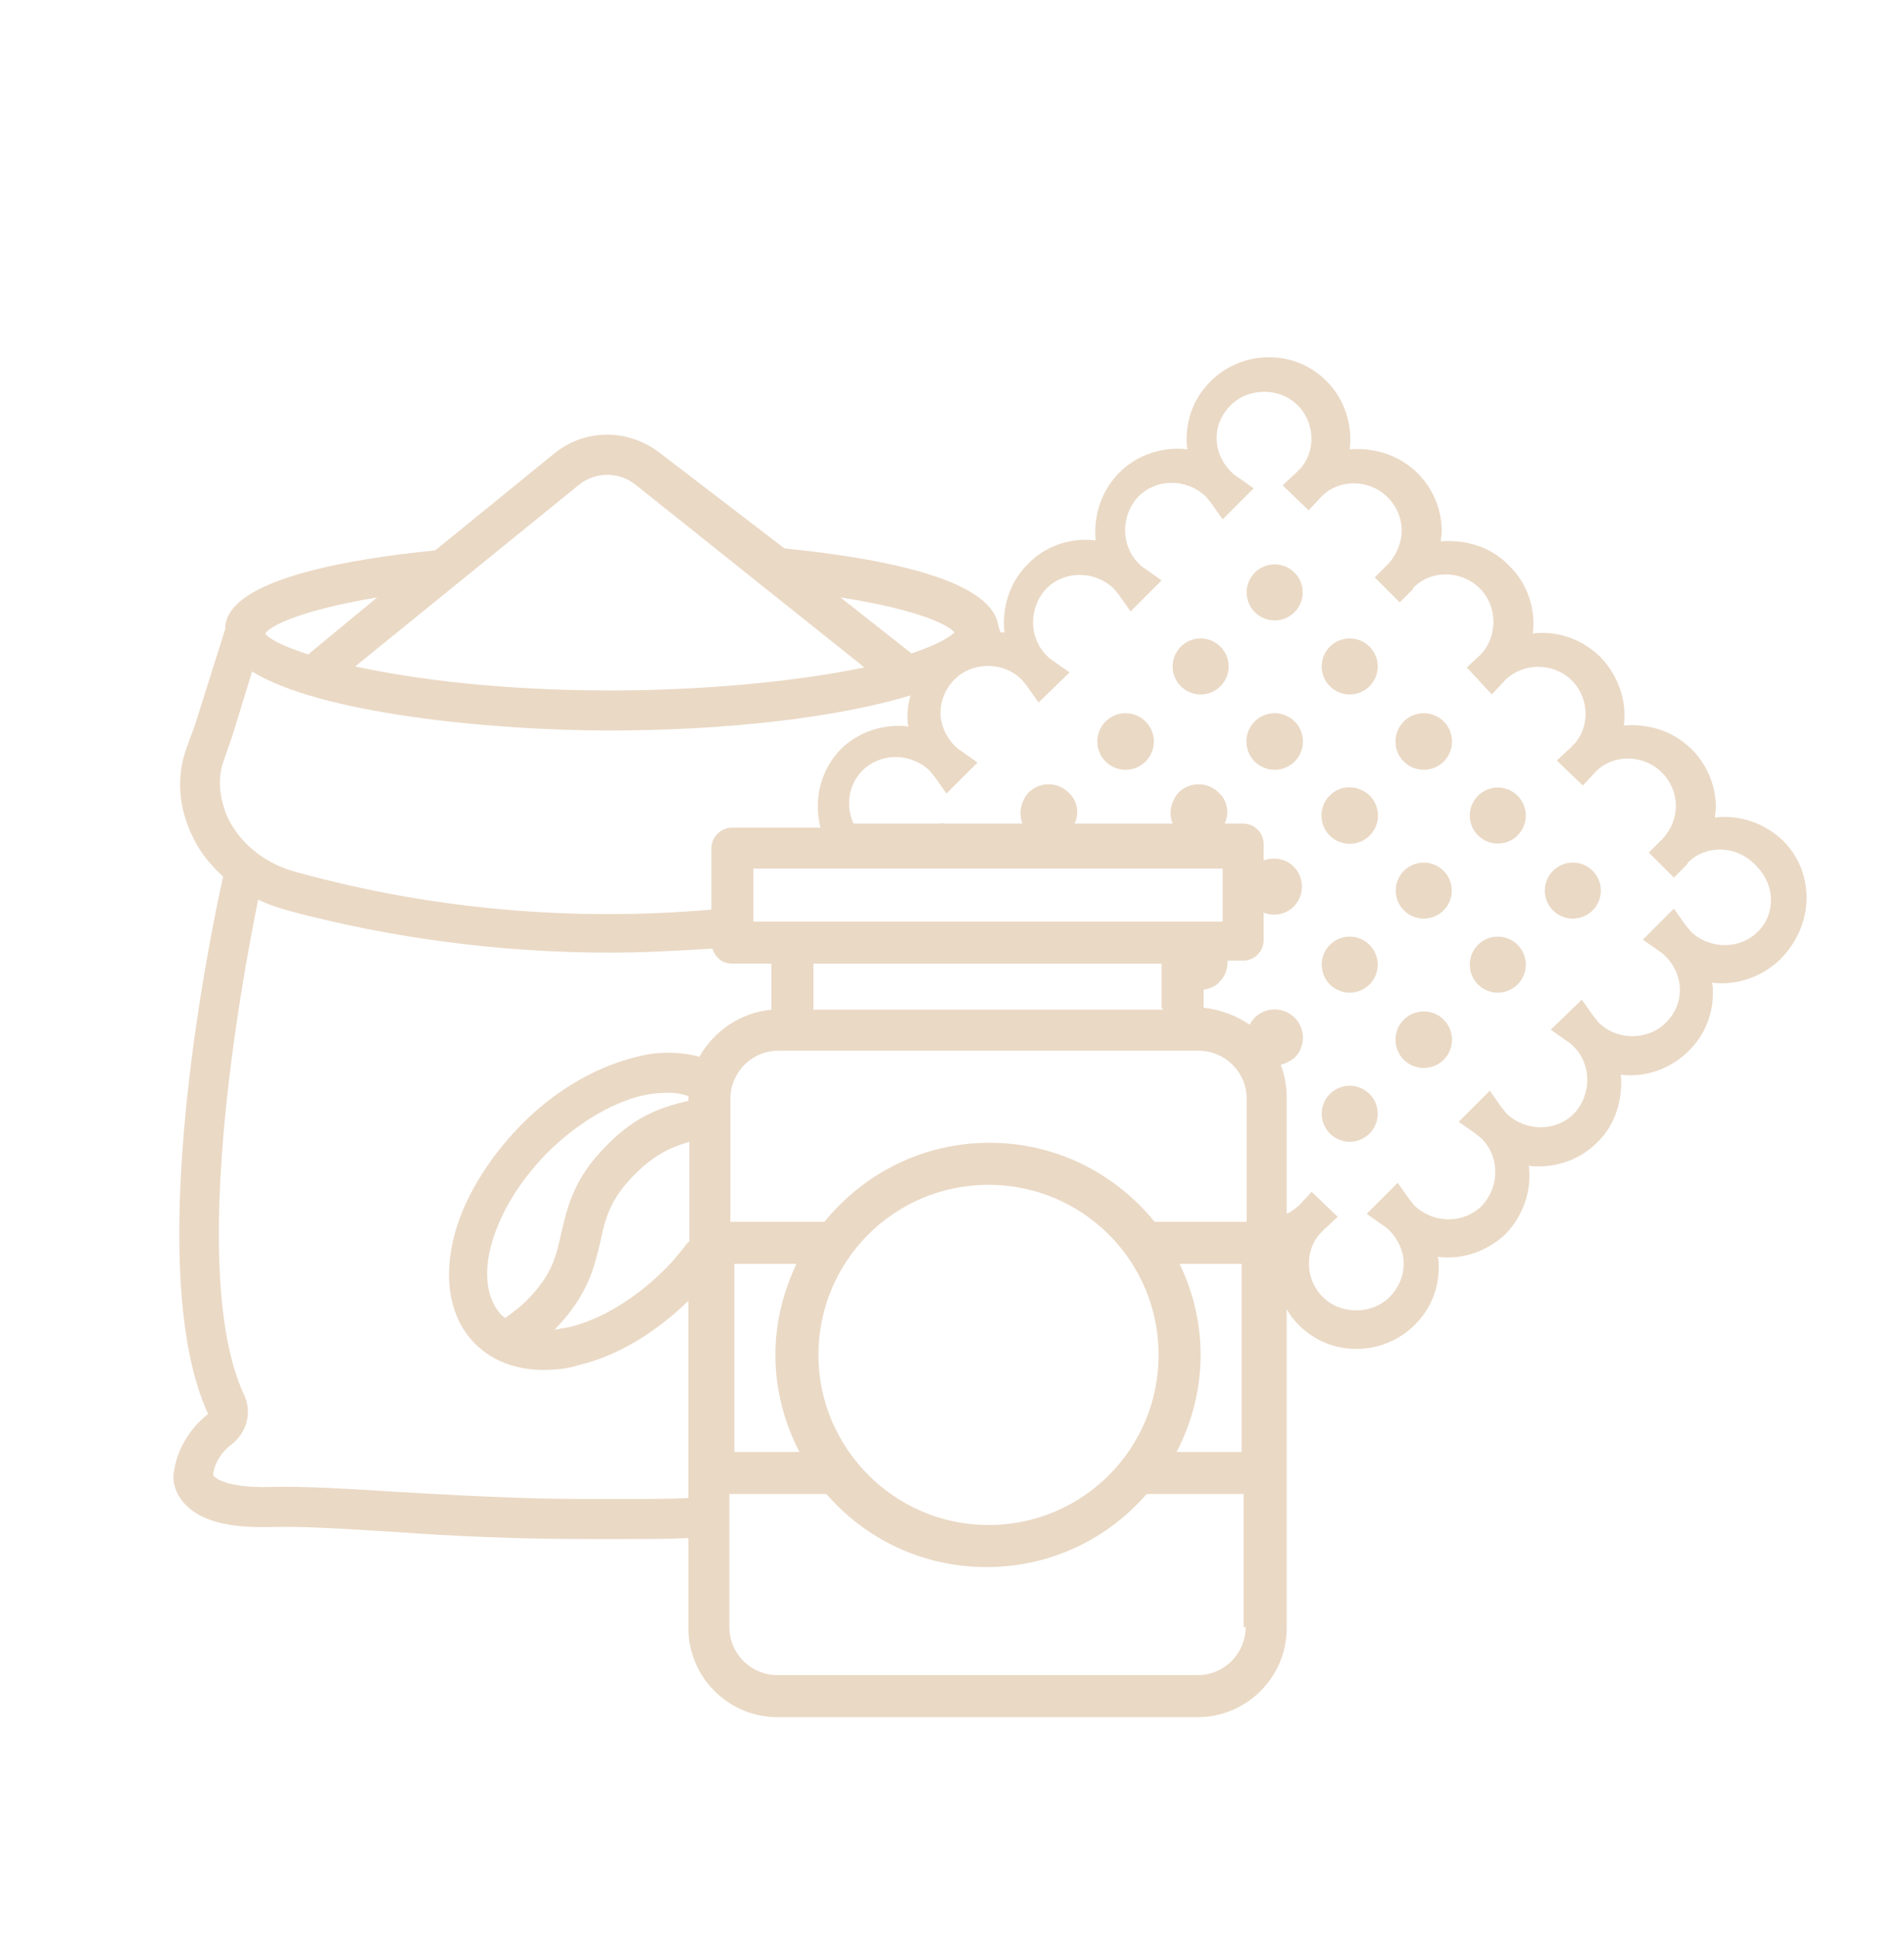<?xml version="1.0" encoding="utf-8"?>
<!-- Generator: Adobe Illustrator 23.1.0, SVG Export Plug-In . SVG Version: 6.00 Build 0)  -->
<svg version="1.1" id="Calque_1" xmlns="http://www.w3.org/2000/svg" xmlns:xlink="http://www.w3.org/1999/xlink" x="0px" y="0px"
	 viewBox="0 0 190.3 193.3" style="enable-background:new 0 0 190.3 193.3;" xml:space="preserve">
<style type="text/css">
	.st0{fill:#EAD9C5;}
</style>
<g>
	<path class="st0" d="M178.2,84c-1.9-1.8-4.4-2.6-6.8-2.3h0c0-0.3,0.1-0.7,0.1-1c0-2.2-0.9-4.3-2.4-5.8c-1.9-1.9-4.4-2.6-6.8-2.4
		c0.3-2.4-0.5-4.9-2.3-6.8c-1.8-1.8-4.3-2.7-6.8-2.4c0.3-2.4-0.5-5-2.4-6.8c-1.8-1.9-4.4-2.6-6.8-2.4c0-0.3,0.1-0.6,0.1-1
		c0-2.2-0.9-4.3-2.4-5.8c-1.8-1.8-4.3-2.6-6.8-2.4c0.3-2.4-0.5-5-2.3-6.8c-1.6-1.6-3.6-2.4-5.8-2.4s-4.3,0.9-5.8,2.4
		c-1.6,1.6-2.4,3.6-2.4,5.8c0,0.3,0,0.7,0.1,1c-2.4-0.3-5,0.5-6.8,2.3c-1.9,1.9-2.6,4.4-2.4,6.8c-2.4-0.3-5,0.5-6.8,2.4
		c-1.8,1.8-2.6,4.4-2.3,6.8c-0.1,0-0.3,0-0.4,0l-0.2-0.6c-0.5-3.8-7.7-6.4-21.4-7.8L66,45.3c-3.2-2.5-7.6-2.5-10.7,0.1l-11.8,9.6
		c-19.7,2-21,6.1-21,7.9l-3,9.5l-0.8,2.2c-1.1,2.9-0.9,6.1,0.6,9.1c0.7,1.5,1.8,2.8,3,3.9c-1.5,6.7-8.1,39.4-1.5,53.7
		c-1.9,1.5-3.1,3.6-3.4,5.7c-0.2,0.8,0,2,0.9,3.1c1.5,1.8,4.3,2.6,8.6,2.5c3.6-0.1,7.8,0.2,12.7,0.5c5.6,0.4,11.9,0.7,19.1,0.7h3.8
		c2.2,0,4.3,0,6.3-0.1v9c0,4.9,4,8.9,8.9,8.9h42c4.9,0,8.9-4,8.9-8.9v-31.9c0.3,0.6,0.7,1.1,1.2,1.6c1.6,1.6,3.6,2.4,5.8,2.4
		c2.2,0,4.3-0.9,5.8-2.4c1.6-1.6,2.4-3.6,2.4-5.8c0-0.3,0-0.7-0.1-1c2.4,0.3,4.9-0.5,6.8-2.3c1.8-1.9,2.6-4.4,2.3-6.8
		c2.4,0.3,5-0.5,6.8-2.3c1.9-1.8,2.6-4.4,2.4-6.8c2.5,0.3,5-0.6,6.8-2.4c1.6-1.6,2.4-3.6,2.4-5.8c0-0.3,0-0.7-0.1-1
		c2.4,0.3,4.9-0.5,6.8-2.3C181.4,92.4,181.4,87.2,178.2,84z M95.4,63.2L95.4,63.2c-0.4,0.4-1.6,1.2-4.3,2.1L84,59.7
		C91.7,60.9,94.7,62.4,95.4,63.2z M57.8,48.5c1.7-1.4,4.1-1.4,5.8,0l22.8,18.2C79.6,68.1,70.5,69,61,69c-10.8,0-19.5-1.1-25.5-2.4
		L57.8,48.5z M37.7,59.7L37.7,59.7l-6.9,5.7c-2.4-0.8-3.9-1.5-4.3-2.1C27.1,62.5,30,61,37.7,59.7z M22.4,75.9L22.4,75.9l0.8-2.3
		l2-6.5c6.7,4.2,23.9,5.9,35.7,5.9s22.8-1.3,30.1-3.5c-0.2,0.7-0.3,1.4-0.3,2.1c0,0.3,0,0.7,0.1,1c-2.4-0.3-5,0.5-6.8,2.3
		C82,77,81.3,79.9,82,82.7h-8.8c-1.1,0-2.1,0.9-2.1,2.1v6.1c-13.8,1.2-27.8,0-41.3-3.7c-3.2-0.8-5.7-2.8-7-5.4
		C21.9,79.8,21.7,77.7,22.4,75.9z M116.2,100.9H81.3c0-0.1,0-0.1,0-0.2v-4.4h34.8v4.4C116.2,100.8,116.2,100.8,116.2,100.9z
		 M75.3,92.1v-5.3h46.9v5.3H75.3z M68.8,124.1c-0.7,0.9-1.5,1.9-2.3,2.7c-2.9,2.9-6.3,5-9.5,5.8c-0.6,0.1-1.1,0.2-1.6,0.3
		c0,0,0.1-0.1,0.1-0.1c3.3-3.4,3.9-6.2,4.5-8.7c0.5-2.3,0.9-4.2,3.5-6.8c2-2,3.7-2.7,5.4-3.2V124.1z M68.8,109.8v0.2
		c-2.4,0.6-5.1,1.3-8.2,4.5c-3.3,3.3-3.9,6.2-4.5,8.7c-0.5,2.3-0.9,4.2-3.5,6.8c-0.7,0.7-1.4,1.2-2.1,1.7c-0.1-0.1-0.2-0.1-0.3-0.2
		c-1.4-1.4-1.9-3.8-1.2-6.7c0.8-3.3,2.8-6.6,5.6-9.5c2.9-2.9,6.3-5,9.5-5.8c0.9-0.2,1.8-0.3,2.7-0.3c0.7,0,1.3,0.1,1.9,0.3
		C68.9,109.6,68.8,109.7,68.8,109.8L68.8,109.8z M69.9,105.6L69.9,105.6c-1.9-0.5-4.2-0.6-6.6,0.1c-3.9,1-8,3.4-11.3,6.8
		s-5.8,7.5-6.7,11.4c-1,4.3-0.2,8,2.2,10.4c1.7,1.7,4.1,2.6,6.8,2.6c1.1,0,2.4-0.1,3.6-0.5c3.8-0.9,7.6-3.2,10.9-6.4v19.7
		c-2,0.1-4.1,0.1-6.3,0.1h-3.8c-7,0-13.3-0.4-18.8-0.7c-5-0.3-9.2-0.6-13-0.5c-4.2,0.1-5.5-0.9-5.6-1.2c0.1-1.1,0.8-2.3,1.9-3.1
		c1.5-1.2,2-3.2,1.2-4.9c-5.6-12-0.4-40.6,1.4-49.5c1,0.5,2,0.8,3,1.1c10.5,2.8,21.3,4.2,32.2,4.2c3.4,0,6.8-0.2,10.2-0.4
		c0.3,0.9,1,1.5,2,1.5h3.9v4.4c0,0.1,0,0.2,0,0.2C74,101.2,71.4,103,69.9,105.6z M73,109.8c0-2.6,2.1-4.8,4.8-4.8h42
		c2.6,0,4.8,2.1,4.8,4.8v12.3h-9.2c-3.9-4.8-9.8-7.9-16.5-7.9c-6.7,0-12.6,3.1-16.5,7.9H73V109.8z M117.9,126.3h6.2v18.8h-6.5
		c1.5-2.9,2.4-6.2,2.4-9.7C120,132.1,119.2,129,117.9,126.3z M115.8,135.4c0,9.4-7.6,17-17,17s-17-7.7-17-17c0-9.4,7.6-17,17-17
		S115.8,126,115.8,135.4z M79.9,145.1h-6.5v-18.8h6.2c-1.3,2.8-2.1,5.8-2.1,9.1C77.5,138.9,78.4,142.2,79.9,145.1z M124.5,162.6
		c0,2.6-2.1,4.8-4.8,4.8h-42c-2.6,0-4.8-2.1-4.8-4.8v-13.3h9.7c3.9,4.5,9.6,7.3,16,7.3s12.1-2.8,16-7.3h9.7V162.6z M175.7,93.1
		L175.7,93.1c-1.8,1.8-4.8,1.8-6.7,0c-0.2-0.2-0.3-0.4-0.5-0.6l-1.2-1.7l-3.1,3.1l1.7,1.2c0.2,0.1,0.4,0.3,0.6,0.5
		c0.9,0.9,1.4,2.1,1.4,3.3c0,1.3-0.5,2.4-1.4,3.3c-1.8,1.8-4.9,1.8-6.7,0c-0.2-0.2-0.3-0.4-0.5-0.6l-1.2-1.7l-3.1,3l1.7,1.2
		c0.2,0.1,0.4,0.3,0.6,0.5c1.8,1.8,1.8,4.8,0,6.7c-1.8,1.8-4.8,1.8-6.7,0c-0.2-0.2-0.3-0.4-0.5-0.6l-1.2-1.7l-3.1,3.1l1.7,1.2
		c0.2,0.2,0.4,0.3,0.6,0.5c1.8,1.8,1.8,4.8,0,6.7c-1.8,1.8-4.8,1.8-6.7,0c-0.2-0.2-0.3-0.4-0.5-0.6l-1.2-1.7l-3.1,3.1l1.7,1.2
		c0.2,0.1,0.4,0.3,0.6,0.5c0.9,0.9,1.4,2.1,1.4,3.3s-0.5,2.4-1.4,3.3c-1.8,1.8-4.9,1.8-6.7,0c-1.8-1.8-1.8-4.7-0.2-6.4
		c0.1,0,0.1-0.1,0.2-0.2l1.5-1.4l-2.6-2.5l-1.3,1.4c-0.4,0.3-0.7,0.6-1.2,0.8v-11.6c0-1.2-0.2-2.3-0.6-3.3c0.5-0.1,1-0.4,1.4-0.7
		c1.1-1.1,1.1-2.9,0-4c-1.1-1.1-2.9-1.1-4,0c-0.2,0.2-0.4,0.5-0.5,0.7c-1.3-0.9-2.9-1.5-4.6-1.7c0-0.1,0-0.1,0-0.2v-1.6
		c0.6-0.1,1.2-0.3,1.6-0.8c0.6-0.6,0.8-1.3,0.8-2.1h1.5c1.2,0,2.1-0.9,2.1-2.1v-2.7c1,0.4,2.2,0.2,3-0.6c1.1-1.1,1.1-2.9,0-4
		c-0.8-0.8-2-1-3-0.6v-1.6c0-1.2-0.9-2.1-2.1-2.1h-1.8c0.5-1,0.3-2.3-0.6-3.1c-1.1-1.1-2.9-1.1-4,0c-0.8,0.9-1,2.1-0.6,3.1h-9.8
		c0.5-1,0.3-2.3-0.6-3.1c-1.1-1.1-2.9-1.1-4,0c-0.8,0.9-1,2.1-0.6,3.1h-7.9l-0.1-0.1l-0.1,0.1h-8.8c-0.8-1.8-0.5-3.9,0.9-5.3
		c1.8-1.8,4.8-1.8,6.7,0c0.2,0.2,0.3,0.4,0.5,0.6l1.2,1.7l3.1-3.1l-1.7-1.2c-0.2-0.1-0.4-0.3-0.6-0.5c-0.9-0.9-1.4-2.1-1.4-3.3
		s0.5-2.4,1.4-3.3c1.8-1.8,4.9-1.8,6.7,0c0.2,0.2,0.3,0.4,0.5,0.6l1.2,1.7l3.1-3l-1.7-1.2c-0.2-0.1-0.4-0.3-0.6-0.5
		c-1.8-1.8-1.8-4.8,0-6.7c1.8-1.8,4.8-1.8,6.7,0c0.2,0.2,0.3,0.4,0.5,0.6l1.2,1.7l3.1-3.1l-1.7-1.2c-0.2-0.1-0.4-0.3-0.6-0.5
		c-1.8-1.8-1.8-4.8,0-6.7c1.8-1.8,4.8-1.8,6.7,0c0.2,0.2,0.3,0.4,0.5,0.6l1.2,1.7l3.1-3.1l-1.7-1.2c-0.2-0.1-0.4-0.3-0.6-0.5
		c-0.9-0.9-1.4-2.1-1.4-3.3c0-1.3,0.5-2.4,1.4-3.3c1.8-1.8,4.9-1.8,6.7,0c1.8,1.8,1.8,4.7,0.2,6.4c-0.1,0-0.1,0.1-0.2,0.2l-1.5,1.4
		l2.6,2.5l1.3-1.4c1.8-1.8,4.8-1.7,6.6,0.1c0.9,0.9,1.4,2.1,1.4,3.3s-0.5,2.4-1.3,3.3l-1.4,1.4l2.5,2.5l1.3-1.3l0.1-0.2
		c1.8-1.8,4.8-1.7,6.6,0.1s1.8,4.8,0.1,6.6l-1.4,1.3l2.5,2.7l1.4-1.5c1.8-1.7,4.8-1.7,6.6,0.1c1.8,1.8,1.8,4.7,0.2,6.4
		c-0.1,0-0.1,0.1-0.2,0.2l-1.5,1.4l2.6,2.5l1.3-1.4c1.8-1.8,4.8-1.7,6.6,0.1c0.9,0.9,1.4,2.1,1.4,3.3c0,1.3-0.5,2.4-1.3,3.3
		l-1.4,1.4l2.5,2.5l1.3-1.3l0.1-0.2c1.8-1.8,4.8-1.7,6.6,0.1C177.5,88.3,177.5,91.3,175.7,93.1z"/>
	<path class="st0" d="M110.5,72.1c-1.1,1.1-1.1,2.9,0,4c1.1,1.1,2.9,1.1,4,0c1.1-1.1,1.1-2.9,0-4C113.4,71,111.6,71,110.5,72.1z"/>
	<circle class="st0" cx="120" cy="66.6" r="2.8"/>
	<circle class="st0" cx="127.4" cy="59.2" r="2.8"/>
	<path class="st0" d="M125.4,72.1c-1.1,1.1-1.1,2.9,0,4c1.1,1.1,2.9,1.1,4,0c1.1-1.1,1.1-2.9,0-4C128.3,71,126.5,71,125.4,72.1z"/>
	<circle class="st0" cx="134.9" cy="66.6" r="2.8"/>
	<path class="st0" d="M132.9,79.5c-1.1,1.1-1.1,2.9,0,4c1.1,1.1,2.9,1.1,4,0c1.1-1.1,1.1-2.9,0-4C135.7,78.4,134,78.4,132.9,79.5z"
		/>
	<path class="st0" d="M140.3,72.1c-1.1,1.1-1.1,2.9,0,4c1.1,1.1,2.9,1.1,4,0c1.1-1.1,1.1-2.9,0-4C143.2,71,141.4,71,140.3,72.1z"/>
	<circle class="st0" cx="134.9" cy="96.4" r="2.8"/>
	<circle class="st0" cx="142.3" cy="89" r="2.8"/>
	<circle class="st0" cx="149.7" cy="81.5" r="2.8"/>
	<circle class="st0" cx="134.9" cy="111.3" r="2.8"/>
	<path class="st0" d="M140.3,101.9c-1.1,1.1-1.1,2.9,0,4c1.1,1.1,2.9,1.1,4,0c1.1-1.1,1.1-2.9,0-4
		C143.2,100.8,141.4,100.8,140.3,101.9z"/>
	<circle class="st0" cx="149.7" cy="96.4" r="2.8"/>
	<circle class="st0" cx="157.2" cy="89" r="2.8"/>
</g>
</svg>
